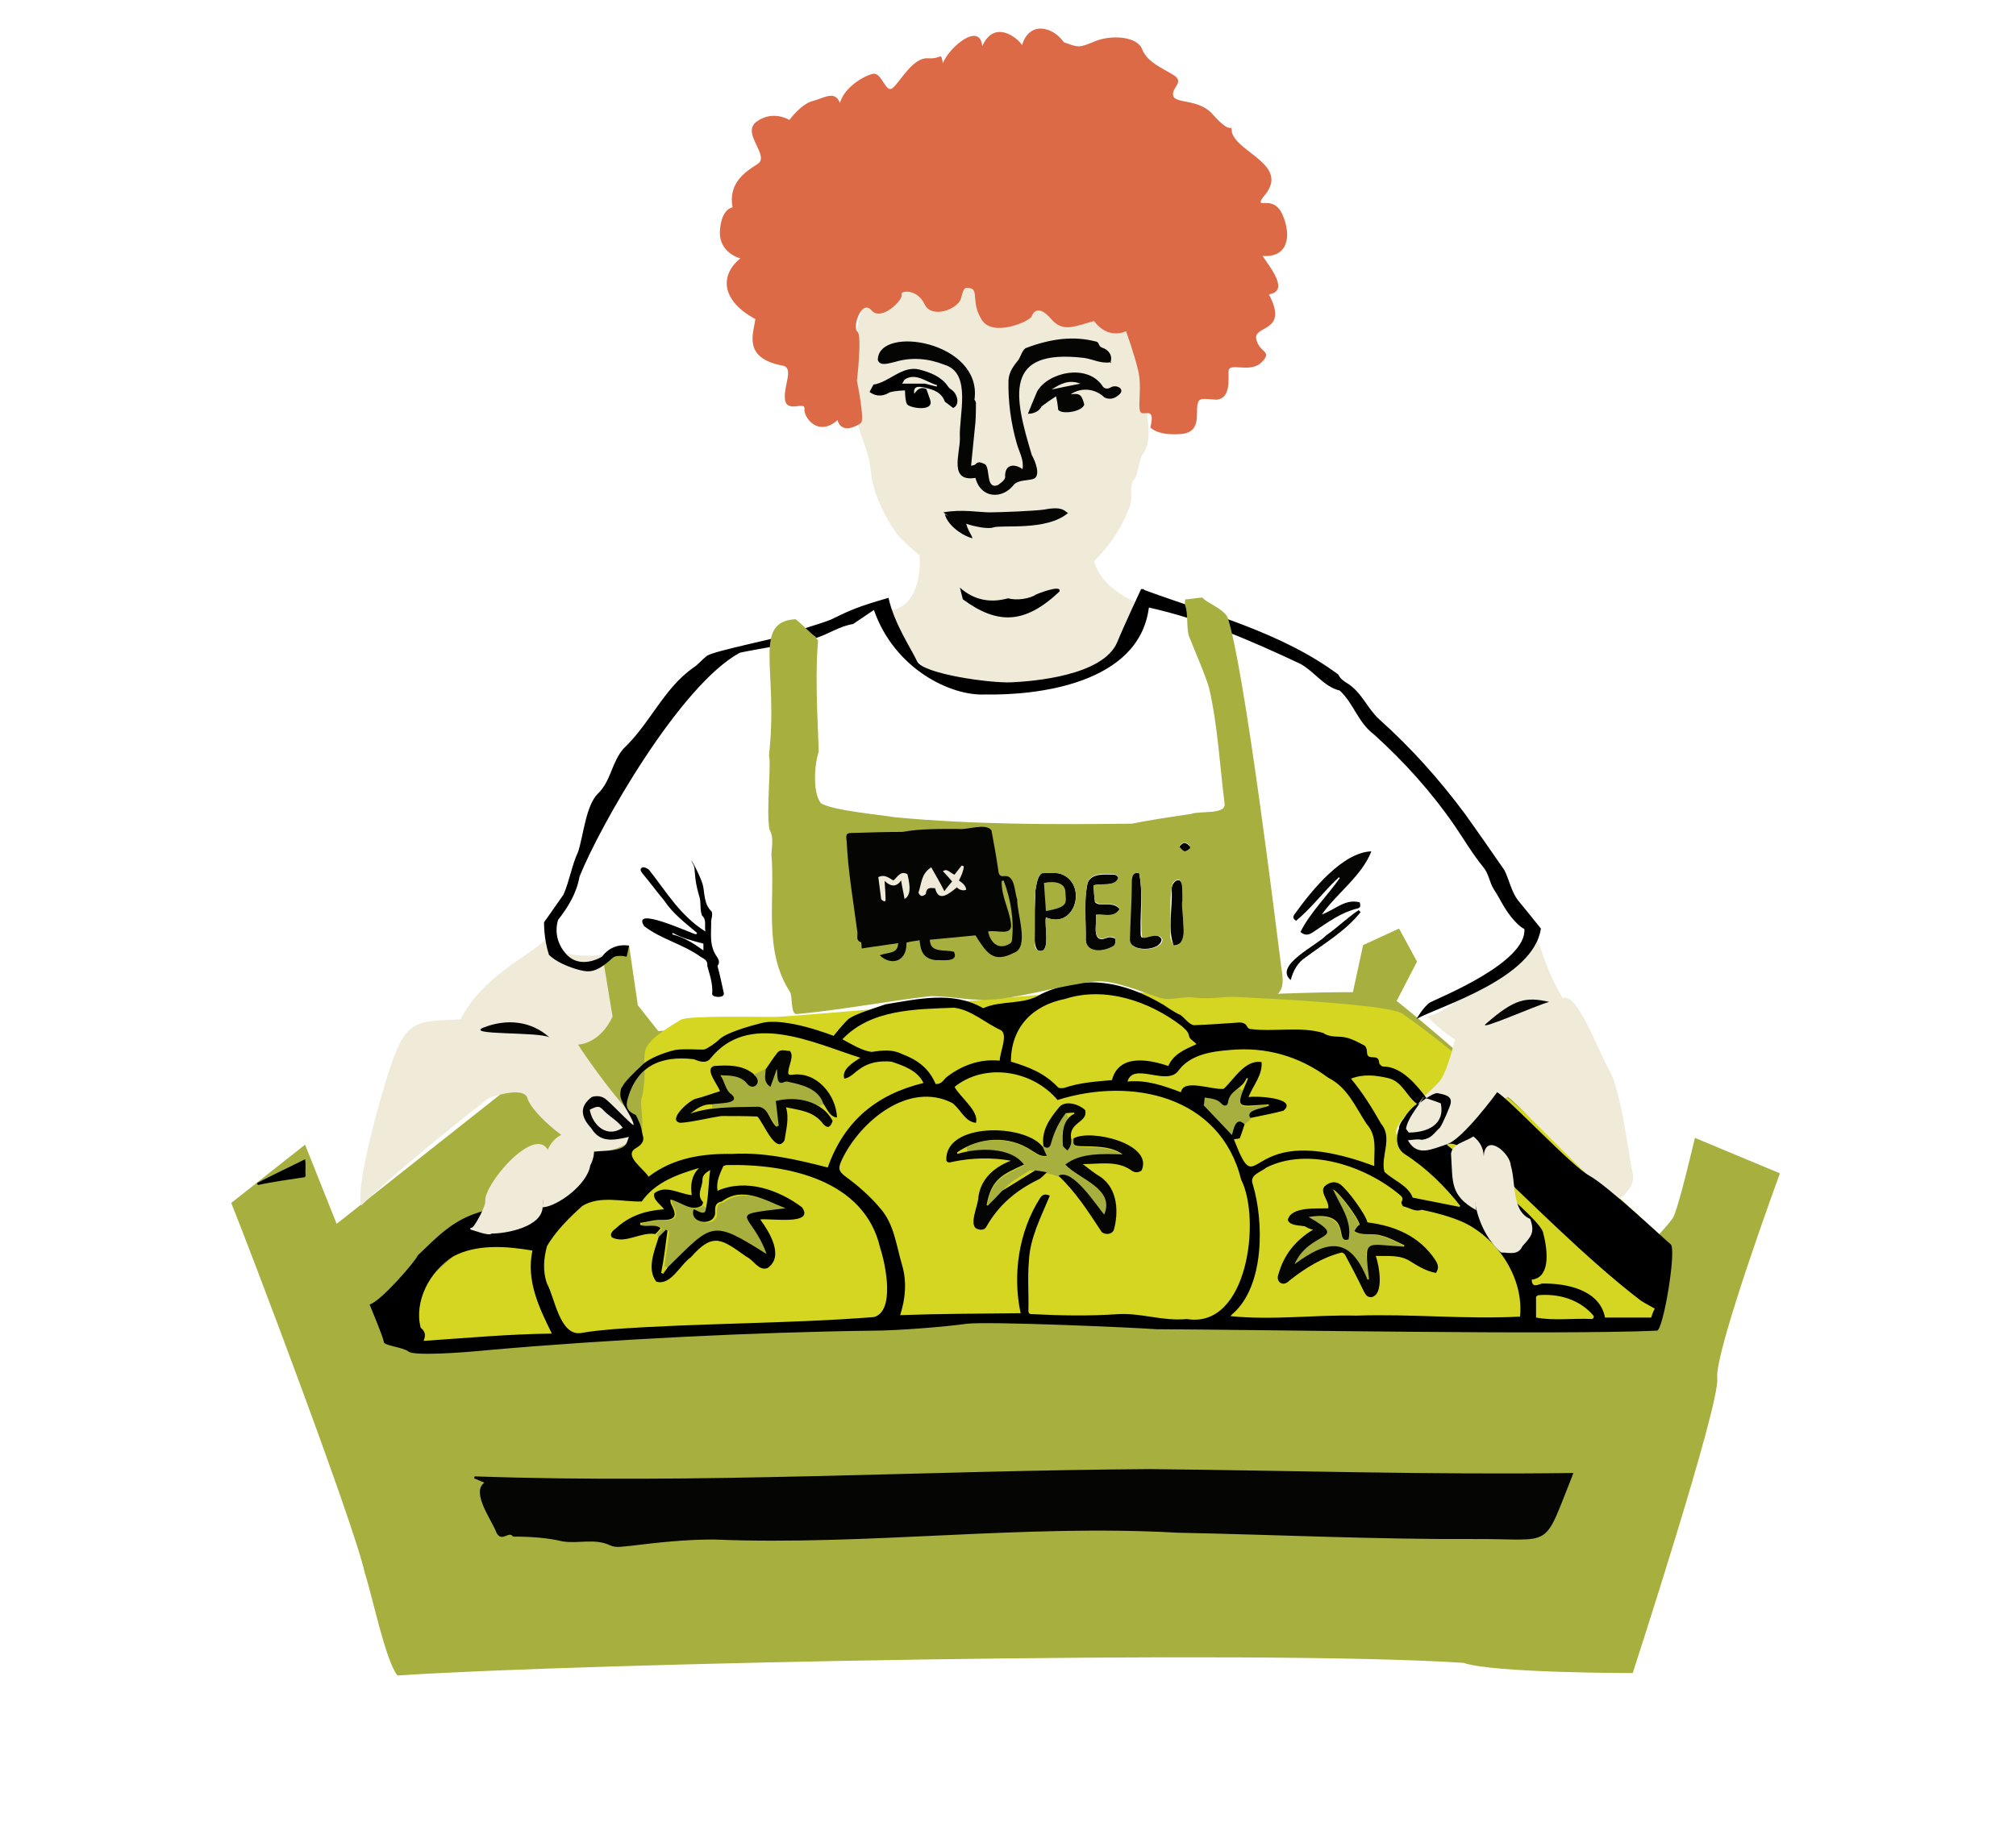 <?xml version="1.0" encoding="UTF-8"?>
<svg xmlns="http://www.w3.org/2000/svg" version="1.1" id="Calque_1" x="0" y="0" viewBox="0 0 415 376" style="enable-background:new 0 0 415 376" xml:space="preserve">
    <style>
        .st0{fill:#a7af3e}.st2{fill:#f0ead9}.st3{fill:#050504}.st4{fill:#dd6a47}
    </style>
    <g id="Calque_2_00000006696762513138999700000004407273389643912125_">
        <path class="st0" d="m129.5 194.7-8.7 5.2 3.5 8.6-55 43.5-6.5-16.3-15.2 12c3 7.3 25.3 66 27.5 76.2 1.7 5.3 4.2 17.8 6.7 21.1 37.3-2.5 177.3-5.4 219.5-2.6 5.9 2.1 34.8 2.1 34.8 2.1s18-55.3 17.4-60.7 12.9-42.2 12.9-42.2l-17.5-7.3s-3.5 15.1-4.6 16.6-2.9 3.4-2.9 3.4c-12.8-12.2-40.3-37.4-53.9-48.2l4.2-8.1-3.7-6.8-7.4 3.4-2.1 9.7c-30.5-.1-112.4 6.7-143 8l-4.2-5.3-1.8-12.3z"></path>
        <path d="M93.3 258.7c-4.3 3.8-5.1 4.8-8.1 6.6s-3.8 5.4-3.8 5.4l5.8 5.4c29.4-.3 117.3-6.6 147.8-3.7 24.3 1.3 82.8 0 105.9 1.7l2.8-17.8c-12.4-11.9-41-37.9-54.9-47.5-3.4-2.9-55.6-4.3-63.1-4.9-2.3 0-62.4 5.5-66.4 5.5s-18.1-.3-19.2.6c-11 6.6-6 6.1-7.9 15.8-1.1 1.4 2.4 10.5-3.7 11.9s-13.7 8.6-13.7 8.6c-8.4-1.3-7.4-2.8-12.8 1.8-2.8 2.5-8.7 10.6-8.7 10.6z" style="fill:#d4d621"></path>
    </g>
    <g id="Calque_1_00000064334924918327470320000012156887620778648762_">
        <g id="Calque_2_00000068674477059130738840000000491297623214474405_">
            <path class="st0" d="M135.8 255c-.2-.3-.4-.5-.6-.8.4-.4.7-.8 1.1-1.2-1.2-1-2.8-.2-4.2-.7v-.4c1.5-.2 3.1-.7 4.6-.6 2.5 0 3-.8 1.9-3-.2-.3-.3-.6-.3-1.2 2.2.5 4.3 2.6 6.5 1.2.3.3.6.6.9.8.1 1.6-1.8.5-2.5.1-1.1 3.1 4.9 3.6 4.4.3 0-1.1.2-1.8 1.4-1.9 4.2-3.2 8.8-.3 13.1 1.4-12.8 1.4-6.9.8-3.9 9.4-11.2-7.2-11.3-6.3-20.3 2.7-.4-.1-.7-.2-1.1-.3.3-2.4.7-4.8 1-7.2-.1-.1-.2-.2-.3-.2-.8.6-1.3 1.1-1.7 1.6zM257.5 230.4c-.4.4-.9.8-1.3 1.1-1.7-1.9-2.4 1.1-2.6 2.2-1.8-1.9-3.8-4-5.8-6.1 0-.4.1-.9.2-1.6 1.2.2 2.5.2 3.5 1.3.5.6 1.3.4 1.3-.4.1-1.6 1.3-2 2.2-2.8.3.2.7.4 1 .5-2.6 5.1 2.2 2.7 5.2 3v.3c-1.1.5-4.9.7-3.7 2.5zM220.5 234.5c.2 0 .4 0 .6.1-.1 1.4 0 1.5 1.3 1.6 2.9.1 6.4-.1 8.8 1.7-3.9-.1-8.7-.4-11.8 2.1 2.7 2.9 10.3 4.8 8 10.3-1.6-1.9-6.5-9.6-9.4-8-1.8-.6-4.2-1.3-6-1.3-2 1.3-4.2 2.3-5.6 4.3-1 1-2 2-3 3.1-.1-.1-.2-.1-.2-.2 1-5.5 3.2-6 7.7-8.3-2.1-3.3-7.9-3.2-11.7-2.8l-.3-.8c4.2-2.3 9.4-2 13.5.7.8.6 1.6 1.3 3.1 1.1-.3-.7-.5-1.3-.8-1.8 0-.1 0-.2.1-.4.9.7 1.4.2 1.6-.7.6-2.2 1.6-4.3 3-6.1.2.3.4.7.5 1-1.2 1.6-2 5.5-.2 6.7.6-.7.9-1.3.8-2.3zM168.8 227.7c-2.9-1-5.9-2-9-1l.6 5.1c-.2.1-.3.1-.5.2-1.4-1.5-1.7-4.3-4.3-4.1-3.1.3-6-.3-9 .3v-.8c1-.3 6.2-.1 4.2-2-1.6-.9-1.4-2.5-2.4-4 2 .1 3.8.1 5.3 1.5.6.6 1.2 1.4 2.1.5.7-.8.1-1.5-.5-2.1v-.1c.8-.4 1.5-.7 2.3-1.1 0 1.2-.6 2.5 1 3.6.4-1.2.8-2.3 1.3-3.7.3.9 0 1.6.3 2.4.4.9 1.2.1 1.8.2 2.9.6 6.5 1.4 7.5 4.6-.2.3-.5.4-.7.5zM266.5 260.3c2.8-6.9 11.6-4.6 2.8-9.6 9.2-1.3 5.1 5.5 8.2 4.6.8-4-1.6-6.9-3.2-10.3 1.3.6 5.3 6 5.5 7.3-.6.2-.7.9-1.1 1.3 1.6 1.1 3.8.2 5.5.9 1.7.4 3.2 1.3 4.8 2 0 .1-.1.2-.1.3-2.3.1-8.5-2-7.6 2.2.3 1.5.3 3 .4 4.5-.1 0-.2.1-.3.1-3.2-8.6-8.1-8.5-14.9-3.3z"></path>
        </g>
        <path class="st2" d="M189.2 113.8c.7 5.4-1.2 12.4-7.3 11.9 7.6 15.7 17.4 18 28.7 16.9s24.3-5.9 25.9-17.4c-7.4-2.9-13.1-7-11.6-16.1-24.8 4.5-35.7 4.7-35.7 4.7z"></path>
        <path class="st2" d="M179.4 98c.4 3.8 3.3 9.7 5.8 12.6 2 2.3 13.4 11.7 16.4 12.9 4.7 2.4 12.2.7 16.5-1.7 6.6-5.5 11.5-9.5 14.5-17.6.7-1.8-.3-4 .9-5.5.8-1 1-4.1 1.7-5.1 1.6-2.2 1.3-5.1 1-7.8l-2.7-22.5c-.1-13.5-13.8-16.3-24.7-13.2-7.7 1.7-27.2 5.4-31.1 13.3-2.3 4.5-2.1 15.9-1.6 20.7.9 7.5 2.5 6.5 3.3 13.9z"></path>
        <g id="Calque_1_00000118391402006089616210000015605641850457758385_">
            <path class="st3" d="M146.9 317c-5.9 0-11.3.6-17.1 1.3-1.4.1-3 .5-4.2-.1-3.2-1.5-6.5-.3-9.7-.8-3.4-.8-6.8-1-10.3-1-.8-1.3-2.3 1.3-3.4-.8-.9-2.5-5.3-8.3-2.5-10.3l-2.1-.9c0-.1.1-.3.1-.4 46.3 1.6 92.6-1.2 139-1.5 29 .3 58.1 1.2 87.2.8-6.5 16.2-3.7 13.5-20.5 13.6-20.2.1-40.7-.9-61-1.3-31.9-1.8-63.7 2.7-95.5 1.4zM274.8 181.4c-2.7 2.7-5.1 5.8-8 8.2-.8-.5-.6-1-.2-1.5 3.3-4.6 9.7-12.6 15.7-12.8-2 5.1-7 8.5-10.2 13 2.8-1 4.8-3.3 7.8-2.5.1.5.4 1.1-.6 1.3-3.2.8-5.8 2.7-8.5 4.5-.9.6-1.8 1.4-3.1.3 2-4 5.5-7.4 8.1-11.1-.1-.1-.2-.1-.2-.2-.3.4-.6.6-.8.8zM265.7 201.8c-3.6-3 5.5-7.2 7.3-9.2 2.3-1.6 4.3-3.6 6.7-5.2.1.1.2.3.4.4-3.1 3.9-7.4 6.4-11.3 9.3-1.7 1.1-2.6 2.8-3.1 4.7zM214.7 236.2c.2.6.5 1.1.8 1.8-1.5.2-2.2-.6-3.1-1.1-4.8-3.2-10.8-2.8-15.4.4 0 .1.1.2.1.3 4.2-1.3 11-1.5 13.7 2.2-4.6 2.1-6.7 3-7.7 8.3.1.1.2.1.2.2 1-1 2-2 3-3.1 2.3-1.4 4.5-2.8 6.8-4.2.8.1 1.6.2 2.4.4-.6.5-1.1 1.2-1.8 1.5-4.5 2.2-8.1 5.2-10.6 9.6-.4.8-1.1.8-1.8.6-2.1-.6.1-4.9.1-6.6.5-3.8 3.3-6.2 6.7-7.5-3.9-.7-8-.6-11.9.2-.7.2-1.2.3-1.4-.3-.3-7.8 16.2-7.6 19.9-2.7zM217.9 242.1c2.8-1.7 7.8 6.1 9.4 8 2.3-5.4-5.3-7.3-8-10.3 3.1-2.5 7.9-2.2 11.8-2.1-2.4-1.8-5.9-1.6-8.8-1.7-1.3-.1-1.4-.2-1.3-1.6 3.5-2 16.5 1.1 14 6.6-.5.4-1.3.6-2.1 0-2.9-2.1-6.6-1.3-10-1.3 1.3 1 2.4 1.9 3.6 2.6 3.8 2.6 3.7 7.7 2.8 10.9-.3.9-1.6 1.2-2.5.5-2.7-4.1-5.3-8.2-8.9-11.6z"></path>
            <path class="st3" d="M220.5 234.5c.1.9-.1 1.7-.8 2.4-.3-.4-.9-.7-.9-1.1-.2-2.4-.1-5.3 2.4-6.5l-.1-.2c-.6 0-1.1.1-1.7.1-1.4 1.8-2.4 3.9-3 6.1-.2.9-.7 1.4-1.6.7-.5-3.3 1.4-5.8 3.3-8.1 1.3-1.4 4.1-.5 5.3.7.6 2.6-3.5 2.4-2.9 5.9zM200.8 86.9c-.3 2.9-.6 5.9-.9 9 .4-.1.7-.1.9-.3.7-.8 1.4-.2 2 0 1.1 1 .1 5.2 2.6 4.3.5-.4 1.7-1.1 1.5-1.9 0-2.4 1.9-2.6 3.6-1.4.3-2-.7-3.5-1.2-5.3-1.2-4.2-1.8-8.6-1.7-13 .1-1.6.9-2.8 1.9-4 .6-.7.8-2 1.6-2.6 5.5-2.1 10.1-2.5 14.4-1.4.9.1.5 1 1.4 1.3 1.3.4 2.2 1.6 1.7 3-.1.3.4 0 0 0-2 .3-3.5-.6-5.4-.9-16.8-2-14.4 8-10.8 20 .7 1.2 1.9 4.2.4 4.9-1.3.4-3 .2-4 1.1-2.4 3.2-6.9 3-8-1.3-5.5.9-3.2-4.9-3.2-8.1-.3-4.6 2.6-13.5-3.2-15.2-3.3-1.3-6.7-1.6-10.1-.6-1.3.3-3.2 1-3.6-.4.1-7.3 21.6-3.8 19.9 8.2.1.1.1.2.2.3 0 .1 0 .2.1.2 0 1.4 0 2.6-.1 4.1z"></path>
            <path class="st3" d="M217.8 84c-.1-.8-.2-1.5-.4-2.4-1.1.7-2.1 1.4-3 2.1-.8 1.6-2.8 1.5-2.8 1.5.7-1.7 1.2-3 1.9-4.6 2.2-3.9 10.2-5.8 13.4-1.2.3.6 1 .8 1.7.4 1.2-.8 3.3.4 1.6 1.6-1.5 1.3-2.9.4-2.9.4-1.8-1.8-4.8-2.1-6.9-.6 2-.3 2.3.2 2.8 2.1-.5 1.7-5.7 2.2-5.4.7zm4.6-5c-2.3-.9-4.1 0-5.9 1.2 1.9-.4 3.8-.8 5.9-1.2zM268.6 252.5c-1.1-.2-3.1-.1-3.5-1.3.6-2.8 6-2.3 8.3-2.4.4-1.5-2.2-3.6-.4-4.8.9-.6 1.8-.8 2.8-.2 1.5 1 5.3 6.2 5.7 7.9 5.7.7 10.8 2.9 14 7.8.5.8.8 1.6.1 2.6-1.9-.3-3.7-1.4-5.3-2.4-2.2-1.4-4.6-1-7.1-1.1.7 1.9 1.8 8-.9 8.5-1 0-1.2-.6-1.6-1.3-1.2-2.5-2.5-5-3.8-7.4-.1-.2-.5-.5-.7-.5-4 1-7.5 3.2-10.8 5.8-1.3 1.4-2.9.2-2.2-1.4 1.1-4 3.6-7 7.1-9.1-.6-.1-1.2-.4-1.7-.7zm-2.1 7.8c7-5.2 11.5-5.6 15 3.2.1 0 .2-.1.3-.1-.9-8.5-1.1-7.2 7.2-6.7 0-.1.1-.2.1-.3-1.6-.7-3.1-1.6-4.8-2-1.8-.6-3.9.2-5.5-.9.3-.5.6-1.1 1.1-1.3-.2-1.3-4.2-6.7-5.5-7.3 1.5 3.4 4 6.4 3.2 10.3-3.1 1.1 1.1-6.1-8.2-4.6 8.7 5 .2 2.6-2.9 9.7zM148.5 229.8c-2.8.4-5.6 1.2-8.4 1.4-3-.4 2-4.9 3.3-5 1.6-.4 3.1-1 4.8-1.5-.3-1.2-3.3-4.6-1.2-5.2 2.8-.2 5.8-.3 8.2 1.7v.1c2 1.5-.2 3.7-1.6 1.6-1.5-1.5-3.3-1.4-5.3-1.5 1 1.4 1 3.2 2.4 4 1.9 2-3.1 1.7-4.2 2-1.8-.1-3.1.9-4.4 1.9 4.4-1.5 8.9-1.3 13.4-1.4 2.7-.3 2.7 2.6 4.3 4.1.2-.1.3-.1.5-.2l-.6-5.1c4.2-1.1 9.6 0 11.7 4.1-.4 1.2-.9 1.7-1.9.7-1.9-2.7-4.9-2.9-7.7-3.5.7 2.4 0 4.6-.3 6.8-1.8 3.1-4.4-3.8-5.6-4.9-2.3-.1-4.8-.1-7.4-.1z"></path>
            <path class="st3" d="M169.5 227.3c-1-3.2-4.6-4-7.5-4.6-.6-.1-1.3.8-1.8-.2-.3-.8-.1-1.5-.3-2.4-.5 1.4-.8 2.4-1.3 3.7-1.6-1.1-1-2.4-1-3.6.8-1.1 1.5-2.3 2.4-3.4.7-.9 1.7-.4 2.6-.4.9 1-.2 2.9-.3 4.1-.1.6-.1.9.8.8 5-.7 9 4.1 9.2 8.8-1.5-.1-2.1-1.9-2.8-2.8z"></path>
        </g>
        <path class="st3" d="M194.2 105.5c3.7-.7 7.5 0 9.5 0s9.8-.3 11.4-.6c4.1-.8 4.2.7 4.8.7-4.4 3.8-13.7 2.4-15.4 3s-8-1-10.3-3.1z"></path>
        <path class="st3" d="M198.9 107.6c0 1.3 1.8 3.5 1.1 3.2-2.5-.8-5-2.9-5.5-4.9 2.2 1 4.4 1.7 4.4 1.7z"></path>
        <path class="st4" d="M172.4 86.5c-4 3.6-7-.6-6.8-2.3.2-1.7-3.6.9-4-1.9s1.9-6.4-.4-7c-8.4-1.5-6.1-6.7-5.7-9.6-6.9-3.7-7.5-8.9-3.1-12.5 0 0-4.5-1.1-4.2-5.7s2.6-4.8 2.6-4.8c-.9-4.9 2.4-7.2 5.1-8.9 2.8-1.7-3.5-6.4-.1-8.8s6.7-.3 6.7-.3 2.4-3.3 4.8-3.9c2.3-.6 4.6-2.3 5.6.4.9-3.2 4.9-5.6 6.8-6 1.9-.4 2.6 4.4 4.2 2.8 1.6-1.5 4.1-6.2 7.1-6s2.6-1.5 3.1 1c1.3-3.3 7.6-8.6 8.1-3.5 2.5-5.6 7.3-1.7 8.2-.2 1.4-4.9 6.2-4 8.6-.6 3.1 1.1 3 1.2 6.4-.2s8.7-1 9.7 1.6 3.9 3.8 6.4 5.3-.4 2.6 0 4.3 5.3.6 8.1 3.8c4.4 5 3.7 1.3 4 3.8 1.3 4.3 12.3 6.8 6.4 13.3-1.9 2.8 2.1-.8 4 3.6 1.9 4.3 1.2 8.9-4.1 8.5 1.6 2.4 5.6 7.3 1.3 7.9 4.2 7.9-3.2 6.3-2.6 9.2s3.5 2.4 1.1 4.8-6.8-.2-6.8 1.9.3 5.6-2.5 5.8c-3.6-.2-4-.8-4 3.1s-2.3 4.1-5.4 4c-3.1-.1-4.2-1.4-4.2-1.4 1.2-4.7-1.6-2-2.1-3.3s.4-5-.4-8.4-2.5-8.1-2.5-8.1-3.6 1.9-6.6-2.1c-4 1.1-6.4 2.4-8.8-.4-2.4-2.8-3.6-1.7-4-.6-.4 1.1-7.9 4.3-10.2.9s-.8-6.2-2.3-6.6c-1.5-.4-1.5 0-2.1 2.1s-6 4.3-7.5 1.1c-1.5-3.2-5.1-2.8-4.7-1.9.4.9-4.1 5.6-6.2 3.2-2.1-2.4-4 3.6-2.9 4.4 1 .7-.1 10.1-.1 10.1s1.7 8.3.8 8.7c-.3.3-3.9 2.6-4.8-.6z"></path>
        <path class="st2" d="M112.6 193.2c-4.3 4.2-13 7.5-17.8 16.7-9.5.5-11.3-.3-15 11.5-3.7 11.9-6.5 24.6-5.4 26.8 7.6-7.6 26.2-22.1 26.2-22.1s7.3-2.7 8 .1 9.9 11.4 15.4 10.9 9.7-4.5 6.2-7.6c-2.9-2.5-9.1-11.1-11.2-14.4 5-.5 7.1-5.8 7.1-5.8l-2.1-12.7s-9.6 1.4-11.4-3.4zM293.8 209.3c3 3.2 5.7 4.7 5.7 4.7s-1.5 6.7-3.2 8.7-10.8 9.5-8.6 11 2.9 5.4 10.1 2 9.9-9.1 12.9-9.9c3.1 3.4 21.7 21.7 21.7 21.7s4.5-2.5 3.7-5.9-2.3-16.8-4.8-21.2-6.6-16.1-9.6-14.9c-3.4-5.4-5.7-13.8-5.7-13.8s-15.8 16.5-22.2 17.6z"></path>
        <path d="M136.7 185.4c1.8 2.7 4.3 4.6 6.8 6.7-.1.1-.1.2-.2.3-1.3-.3-13.4-6-10.7-1.7 3.5 2.7 8 3.7 11.6 6.3.8.5 1.5.7 1.4 1.9.5 1.8 1.2 3.8 1 5.8 0 .7 2.6.9 2.4-.2-.4-1.8-.8-3.8-1.3-5.6.8-1.1-.2-1.8-.6-2.7-1-1.9-.7-4-.7-6.1-.1-.8.4-1.6.1-2.4-1.6-1.5-1.4-3.6-1.8-5.4-.7-2.6-3.5-7.2-1.9-4.1.4 1 0 2.5 1.1 6.2.5 1.3.1 2.8.6 4.1 1 .9.5 2 .7 3.3-5.2-3.3-7.9-8-11.6-12.7-.3-.3-1-.6-1.3-.5-.8.3-.3.9 0 1.3 1.5 1.8 2.9 3.7 4.4 5.5zm8.1 10.3c-2.1-1.5-4-2.7-6.4-3.3 0-.1 0-.2.1-.3 2 1.1 4 1.6 6.3 2.2v1.4z"></path>
        <path d="M179 80.7c2.1 1.6 4.1.1 4.1.1 1.3-.4 3.2-.4 3.2-.4s0 2.1.4 2.8c.4.8 5.6 1.7 4.8-.8-.3-.8-.5-1.5-.8-2.3-1.1-.5-1.8 0-2.5 1-.3-1.9 1.3-1.5 2.5-1.2 1.6.4 3.1.9 3.8 2.8l1.7 1.3c1.5-.6.9-3-.4-3.8-.3-.2-.5-.4-.7-.7-1.4-2-3.6-2.8-5.8-3.4-3.6-.9-6.2 2.6-9.5 3.1m114 147.1c-2.1-2.8-5.2-6.7-9.1-6.7-.3 0-.8-.5-.8-.8-.1-2.1-2.5-.1-2.5-2.2 0-.5-.2-1.1-.5-1.3-1.3-.7-2.6-1.4-4-1.7-1.5-.3-3.1.1-4.5-.9-4.7-1.4-10-.2-14.9-.8-.3 0-.6-.2-.7-.4-.5-1.1-1.5-1-2.5-.9-2.9.2-5.7.4-8.6.5-1.1-.3-1.7-1.4-2.7-2.1-1.2-.5-3.5-2.1-3.5-2.1-8.1-4.8-16.3-6.4-25.2-2.2-3.5 2.3-8.2 1.2-11.9 2.9-6.2-3.6-13.4-1.9-20.1-.8-2.3.8-6.6 2.1-7.7 3.1-1.1 1-3 3.4-3 3.4s-10-4-15-2.6c-5.1 1.3-7.7 2.5-8.5 3.3s-2.6 2-3.1 2.1c-.5.1-4.2-.2-6 .1-1.8.4-5.3 1.6-6.8 3.1-1.6 1.5-3.7 3.5-4.1 4.5 0 0-.4.2-.4 1.7s3 5.3 2.7 6.2c-1-.7-4.1-4-5.5-5.2-1.4-1.3-3.1-.6-3.1-.6-2.6 2-2.2 4.1-.1 6.4 1.9 3.1 4.6 2.5 7.8 1.8-.7 1.2.1 2.7-5.4 2.9-6.3.2-9.7 4.9-13 8.2-2.9-1.4-7.3 2.9-12.7 4.5-5.4 1.7-8.5 5.1-12.4 8.8-.3 1-7.6 9.5-9.9 10.1-.1-.1 2.9 6.9 2.9 7.7s4 1.1 5.1 2 10.4.3 16.4-.3c24.8-2.2 55.2-3.7 79.1-4 5.1 0 15-.8 19.2-1.4s35.6.8 39.2 1.1c22.6.1 82 1.2 103.1.3 1.3-.1 4.1-16.9 2.8-17.8-.8-.6-13-12.1-16.7-14.1s-16.2-15.5-19-17.2c0 0-7 9.6-10.3 10.7s-6 2.5-7.9-.5 1-5.9 3.1-9.2m-163.6-31.2c-2.4-.3-4.2.5-5.6 2.3 0 0-4.4 2.8-7.4-.6s-1.6-7-1.6-7c2.1-2.7 3.8-5.5 4.4-8.9 4.3-10.7 20.7-39.4 33-46.1 3.2-.7 14.4-2.5 15.6-3 2.6-.8 5-2.5 7.7-2.9l4.3-2.9c4.2 12.1 15.8 17.8 23 17.4 10.4.2 31.6-2.1 33.6-17.9 10.9 2.4 21.2 6.9 31.2 11.6 2.9 1.6 4.8 4.7 8.1 5.5 2.9 2.7 3.7 6.5 7 9 6.2 5.6 11.9 11.9 16.7 18.9 1.9 2.8 3.6 5.7 5.8 8.4 1.2 1.4 1.3 3.2 2.2 4.6.6.9 1.2 2 1.7 2.9 2.6 4.5 4.6 5.3 4.6 5.3.5 6.8-17 13.9-19.4 15.1-1.3.8-2.8 3.4-2.8 3.4 5-2.7 24.1-8.3 25.6-18.6 0 0-2.4-3-4.7-5.8-1.4-1.8-1.8-4.2-2.8-6.2-2.7-3.9-5.4-7.8-8.2-11.7-5.2-7-11.1-13.6-17.6-19.4-2.4-2.2-3.6-5.5-6.4-7.3-.8-.5-1.6-1-2-1.9-11.7-8.7-26.3-12.4-39.9-17.4l-.2-.2h-.5s-3.6 7.7-4.9 10.9c-2.9 7-17.5 8.1-21.8 8.3s-18.1-1.7-19.4-4.3c-1.2-2.6-4.7-7.7-5.9-13.1-6.2 1.8-7.6 2.4-11.9 4.5-2.8 1.1-5.9 1.8-8.7 3-1.6.7-15.2 3.4-16.7 4.4-1 .7-1.8 1.8-2.9 2.5-6.1 4.3-8.9 11.5-14.3 16.6-2.5 2.8-2.6 6.7-5.3 9.3-2.5 2.4-3 8.7-4.1 12-1.3 2.8-1.8 6.1-3 8.8-2.5 3.6-4 5.7-4 5.7s-.1 3.3 1 6.7c2 2 6.2 3.3 7.8 3.4 2.5.2 4.9-2.5 5.5-2.9.6-.4 2-.3 2.7-.1m89.1-75.2c-7.1 6.7-12.7 6.9-19.9 1.6l-.6-2.4c2.9 2.6 6.3 3.2 9.9 2.2 1.8.5 4.5.1 5.8-.8 0 0 5.3-2.2 4.8-.6zm-31.8-43.7c2.3-1.4 4.4.6 6.6 1.2 0 .1-.1.2-.1.3l-2.4-.6h-4.7c.3-.4.4-.8.6-.9zm151.2 189.5c.7.6 3.2 1.8 4.2 2.5.6-1.2-.5-3-1.8 1.2h-9.5c-1.1-5.8-8.1-7.1-13-7-1 .3-2 .9-2.1-.8 3.6-.4 3.5-5.2 2.4-9.5-.2-3-19-17.5-19.9-18.3 2.6-1.3 6 4.2 7.5 2.6 9.9 9.3 21.4 21 32.2 29.3zm-9.4 3.4c-.1.5-.1.5-.4.6-3.8-.2-7.8.4-11.5-.3V267c.1-.1.3-.2.4-.3 4.3-.4 8.7.9 11.5 4.3zm-116.3-11.3c.2-4.8 2.5-9.1 4.3-13.5-.9-.4-1.5-.3-2 .5-4.4 6.9-5.7 15.8-4 23.7-8.4.1-16.3.1-24.8.4 1.1-3.4 1.4-6.9.4-10.3-1.2-4-1.6-8.4-4.5-11.7-2.1-2.5-4.5-4.6-7.1-6.5-1.6-1.2-1.6-1.8-.7-3.7 3.8-7.8 13.7-16 22.6-11.5 1.7 1.2 2.6 3.9 4.9 4.1.7-2.4-3.3-5.3-4.4-7.4 6.2-5 16-3.5 21.2 2.7 15.2-4.8 33.5-.9 37.8 16.4 4.1 8.1 1.4 30.8-11.2 28.7-4.9.5-9.4-1.3-14.2-1-5.8.4-11.7.3-17.5 0-.5 0-.9 0-.9-.7.1-3.4-.2-6.8.1-10.2zM86.6 273.4c-1.4-5.4 1.8-11.6 6.7-14.7 4.9-2.6 11-2.1 16.3-1.2-1.3 6.2 1.3 11.6 4 17.1-8.9.1-17.4.9-26.4 1.5.5-1.2.3-2-.6-2.7zm26-9.1c-.9-2.5-.7-5.2 0-7.7 1.7-3 4.7-6 7.3-8.3 3.6-2.2 8.3-.8 12.2-.9 2.8-4 7.4-5.6 11.8-6.9-1.6 1.6-1.8 3.6-1.5 5.6-2.7-.3-5.4-2.2-7.7-.4-.4 1.3 1.3 2.3 2 3.3-4 .3-7.2 1.4-10 4-.6.4-1.3 1.2-.7 1.8 2.7 1.4 5.9-1.2 8.9-.7.4-.4.8-.8 1.1-1.2-1.2-1-2.9-.1-4.2-.7v-.4c1.6-.2 3-.7 4.6-.6 2.6 0 3-.8 1.9-3-.2-.3-.3-.6-.3-1.2 2.1.4 4.4 2.7 6.5 1.2.1-.2.3-.6.2-.7-1.4-1.5-.1-3-.1-4.5 0-1.1.7-1.5 1.6-2.1-.4 2.8-.3 5.3-.9 8-.1 1.6-1.6.4-2.5.1-1.1 3.1 4.8 3.7 4.4.3 0-1 .2-1.7 1.4-1.9 4.2-3.2 8.8-.3 13.1 1.4-12.8 1.5-7 .7-3.9 9.4-11.4-7.2-11.1-6.3-20.3 2.7-.3.5-.7.9-1 1.4-.2-.1-.3-.2-.4-.2.6-2.9.9-5.8 1.3-8.7-.1 0-.2-.1-.3-.2l-1.5 1.5c-.9 2.9-2.5 6.6-.5 9.2 3 .9 4.9-3.5 7.1-5 4.7-5.4 6.5-3.6 11.5-.1 1.4.6 2.5 3 4.3 2.3 3.5-2.4.4-7.4-1.5-10 1.9-.3 11.3 1.3 8.6-2.5-4.8-3.6-11.5-6-17.4-3.4-.3-2 .5-3.5 1.2-5.1.2-.1.4-.1.6-.2 12.5-.3 28.5 3 31.7 17.1 1.1 3.3 3.1 13-1.3 14.2-17.9 1.4-35.8 1.2-53.8 2.5-2.2.2-4.4.4-6.6.8-4.3.5-5.3-7.3-6.9-10.2zm19.8-30.2c-.4-1.4-.1-1.7-1.5-4.5-1.6-.7-2.1-1.5-1.8-2.9 1.8-7.2 6.9-9.4 13.7-8.6 1 .4 2.5 1 3.4-.1 7.9-9.9 21.1-3.3 30.9-.2-1.5 1-3.9 2.4-3.3 4.3 1.3-.2 2.1-1.3 3.2-2 1.9-1.4 4.2-1.7 6.5-1.5 2.4.8 5.4 1.8 6.6 4.4-9.5 2.3-16.3 7.7-19.7 17.4-6.2-1.6-13-3.2-19.6-2.8-6.2-.1-12.2.8-17.3 4.7-.9-1.6-4.9-4.1-2.9-5.7 1-.6 2-1.2 1.8-2.5zm-4.2-1.9c-3.2 2.2-6.2-.4-6.8-3.7 1.8-.9 2-.8 3.1.4 1.3 1.2 2.6 1.9 3.7 3.3zm45.2-18.2c5.9-6.2 15-6.2 23-6.5 3.5.4 6.5 3.2 9.6 4.6 1.6.9-.2 4.6-.2 6.3-4-.4-7.6.9-10.7 3.2-.8.5-1.1 1.7-2.5 1.6-1.4-3.3-3.8-5-7-6.2-2-1-4.1-.7-6.2-.4-2.1-.3-4.1-1.6-6-2.6zm110.9 17.4c-1.8-3.2-3.8-6.4-6.2-9.3 2.6-1 5.1-.7 7.7-.1 2.9.7 3.7 3.7 5.9 5.3-2.8 1.9-6.1 7.8-2.6 10.3 4.4 2.8 8.3 6.6 11.5 10.7l-.2.2c-3.2-.6-6.4-1.3-9.6-1.9-.9-2.5-3.9-3.5-5.8-5.3-.9-3.1 1.8-7-.7-9.9zm-1.4 8.7c-27.5-10.3-23.3 8.9-28.9-5.5.3-.1.8-.1 1.2-.2.4-1 .7-2 1-2.9-1.8-1.8-2.3 1.1-2.6 2.2-1.8-1.9-3.8-4-5.8-6.1.1-.4.1-.9.2-1.6 1.2.2 2.5.2 3.5 1.3.5.6 1.3.4 1.3-.4.4-2.5 2.9-2.6 3.8-4.9.1 0 .2 0 .3.1-2.9 6.7-2.1 5.6 4.3 5.3v.3c-1 .5-5 .8-3.8 2.5 2.3-.5 4.6-.9 6.8-1.5 3.1-2.6-5.6-3.1-7.2-2.8 1-2.5 2.9-4.5 2.7-7.2-3.4-.6-5.7 3.6-7.8 5.5-2.3.3-8.3-2.2-8.8.7-3.5-1.3-7-2.6-11-2.2 1.2-4.2 8.3 1.2 10.6-2.4 2.5-3.2 6.7-3.8 10.5-4.1 7.4-.7 14.3 1.3 20.2 5.7 4 2 5.6 6 7.9 9.5 2.3 2.6 1.5 5.5 1.6 8.7zm10.1-14.2c.7.3 3 1 3.6 1.3.9 4.4-2.8 6-6.6 6-.1-.1-1.1-1.5-1.2-1.6 1.7-2.2 2.6-3.6 4.2-5.7zm-49.7-14.6c.6.6 1.3 1 1.5 2.1.1.6 1 1 1.5 1.6-2.4 1.1-4.7 2-5.8 4.5-4.1-1.4-10.2-2.5-11.6 2.9-3.3.3-6.6.5-9.8 1.6-.4.1-1.1.1-1.3-.1-2.7-2.9-6-4.2-9.7-5.3 0-7.1 4.5-11.6 11.1-12.9 8.3-2.7 17.5.5 24.1 5.6zm10.6 59.1c6.4-5.8 6.3-18.8 4-26.5-.8-2 1.6-2.5 2.8-3.5 8.6-4.3 20.3-.3 27.3 5.5.5.4 1 .8.5 1.6-.1.1.2.9.4.9 1.3.3 2.4 1.2 3.8.7 2.8.6 6 1.4 8.8 2.7 6.9 3.4 12.2 11.4 11.4 19.3-11.2.6-22.4-.6-33.7-.2-8.7-.2-17.2 1-25.9.1.3-.3.4-.5.6-.6zm34.1-38.2c.3 4 2.5 2 4.7 2.5 2-.3 2.3-1.2 3.7-2.5.6-.8 2.1-4.4 2.2-4.9.4-1.7-1.3-1.9-2.6-2.2-1.2-.4-7.8 4.8-8 7.1zm-225.6 6.7c.1-.1.3-.1.4-.2.2 1.1 0 2.3.1 3.5l-.2.2c-3.2.5-6.4.9-9.6 1.6-.1-.1-.1-.3-.2-.4 3.1-1.6 6.3-3.1 9.5-4.7z"></path>
        <path class="st3" d="M215.3 188.9c-.3 1.5.9 7.1-1.1 6.9-2.3.6-.9-10.4-1.1-12.2.2-1 .4-3.3 1.4-3.8 1.3 0 2.8-.3 4 .2 5.4 2 2.9 11.5-3.2 8.9z"></path>
        <path class="st0" d="M215.3 187.6c-.1-2-.3-3.9-.4-5.8 2.4-.5 4.3.1 4.4 1.7.1 2.4.9 3.2-4 4.1z"></path>
        <path class="st3" d="M225.1 182.3c.1.9.1 2.2.3 3.4 0 .2.6.5.9.5 1.4.1 3.2-.3 4.2 1-1.1 1.9-3 1-4.9 1.2.3 1.3-.8 4.8 1.1 5 .6 0 1.2-.4 1.8-.4.4 0 1.1.2 1.1.4.1.4 0 1.2-.3 1.4-1.8 1.2-5.5 1.7-5.8-1.1.1-3.9-.5-8 .4-11.9.8-2.1 3.6-1.7 5.4-1.7.4 0 .9.4.9.7-.5 1.9-3.4 1-5.1 1.5zM234.5 179.8c.8 4 .2 7.9.3 11.8 0 1.7 0 1.6 1.6 1.2 1-.3 2.2-.4 2.7.6 0 2.5-6.7 2.8-6.7-.1.1-4.1.5-8.1.4-12.2.2-.7.4-1.6 1.7-1.3zM241.6 194.7c-1.3-3.6-.2-7.7-.4-11.4-.2-1.3 1.4-3.1 2.2-1.3l.3 10.5c-.1 1.2-.4 2-2.1 2.2zM245 174.7c-1.1.9-1.3.9-2.3-.3 1-1.1 1.2-1.1 2.3-.1v.4z"></path>
        <path class="st0" d="M184.4 168.3c16.2 1.5 32.3 1.5 48.6 1.3 4-.8 8.1-1.4 12.2-2 1.7-.7 7 .2 6.9-2-1-7.9-1.4-16.1-3.2-23.9-.7-2.6-3.1-8-4.1-10.6-.6-1.4-.2-4.9-.8-6.3-.1-.2-.1-1.1 0-1.4.4.1 3.4-.5 3.6-.3.5.9 4.1 2.1 5.1 4 3.5 10.5 9.9 63.1 11.1 72.4 1.1 5.7-1.5 6.6-6.8 5.8-4.3-.4-6.9.6-11.3.1-2.5-.3-4.8.8-7.1 0-3.7-1.2-9.5-3.7-13.2-3.3-6.4.7-13.5 2.9-19.9 3.6-5.4.6-8.3-.5-13.8-.6-9 1-18.6 2.9-27.7 3.7-1.3.1-.8-3.8-1.4-4.6-5.5-8.5-3-18.8-3.8-28.3.1-1.8.5-3.5-.4-5.1-.7-3.7.4-13.3-.1-15.3 2-17.5-3.5-27.4 5.4-28 .5.1 3.6 3.4 4.1 3.5.1.2.5.8.6.9-.8 8.9.3 22.5.1 23-.9 2.8-1.2 8.4.5 10.5 2.5 1.5 11.7 2.3 15.4 2.9zm30.9 20.6c6.2 2.5 8.6-6.8 3.2-8.9-1.2-.4-2.7-.2-4-.2-1 .5-1.2 2.8-1.4 3.8-.1 3.6 0 7.1-.1 10.7 0 .9.3 1.4 1.2 1.5 2.1 0 .7-5.2 1.1-6.9zm9.8-6.6c1.7-.5 4.5.3 5.1-1.6 0-.3-.6-.7-.9-.7-1.8-.1-4.6-.4-5.4 1.7-.8 3.9-.3 7.8-.4 11.9.3 2.8 4 2.3 5.8 1.1.6-.7.5-2-.8-1.8-.6 0-1.2.4-1.8.4-1.9-.4-.8-3.6-1.1-5 1.9-.1 3.8.7 4.9-1.2-1.3-1.8-3.8-.2-5.1-1.5-.2-1.1-.2-2.3-.3-3.3zm9.4-2.5c-1.2-.3-1.4.6-1.5 1.4 0 4.1-.3 8.1-.4 12.2-.1 2.9 6.6 2.5 6.7.1-.4-1.2-1.9-.8-2.7-.6-1.6.4-1.5.4-1.6-1.2-.2-4 .3-7.9-.5-11.9zm7.1 14.9c3.6-.1 1.3-6.9 1.8-9.4 0-1.4.3-5.9-2-3.5-.8 3.5-.3 7.4-.5 10.9 0 .7.4 1.4.7 2zm3.4-20v-.5c-1.1-1-1.3-1-2.3.1 1 1 1.1 1.4 2.3.4z"></path>
        <path class="st3" d="M185.8 171.3c-3.3 0-6.5.1-9.8.2-1.9 0-1.9.1-1.7 1.9.3 6.3 1.4 12.4 2.2 18.6.1.7-.4 1.6.7 2 .2.1.1.7.2 1.3 2.5-.4 5-.7 7.5-1.1-.1 2.3-2 1.8-3.8 2.5 2.1 2.1 5.6 1.6 5.5-2.6.9-.3 1.8-.3 2.7-.5.2 2.3.8 3.8 3.3 4.1 1.2-.1 4.8.6 3.8-1.7-1.9-.6-4.9.4-5-2.5 3.2-.3 6.5-.6 9.4-.9 2.3 3.6 3.6 5.8 7.9 3.6 3.3-1.1.6-8.2.7-11-.6-1.5-.4-5.1-2.7-4.8-.9.1-1.1-.3-1.2-1.2-.4-2.8-.9-5.5-1.4-8.2-1.1-1.6-4.9-.1-6.7-.3-3.5 0-8-.1-11.6.6z"></path>
        <path class="st0" d="M203.4 191.8c1.9-.4 5.1 1.1 4.7-1.7-.4-3-2-5.6-1.9-8.7.1 0 .3-.1.4-.1 1.5 3.9 2.2 8.3 1.7 12.4 0 .2-.2.5-.4.6-2.3 1.4-4-.1-4.5-2.5z"></path>
        <path class="st2" d="M196.5 180.1c.5-.7 1-1.3 1.5-1.9.1.1.3.1.4.2-.1 1.1-.5 1.9-1 2.9.7.5 1.4 1 1.5 1.9-.6.3-1.6 0-1.9-.5-1.6 1.3-3.8 3.2-4.5.2-1-.1-1.8-.2-1.9 1.1 0 .2-.6.5-.9.5-.3-.1-.7-.6-.6-.8.6-1.7.5-3.8 2.6-5.1.9 1.6 1.8 3.1 2.7 4.9.5-.7 1-1.3 1.6-2-.6-.7-1.2-1.4-1.9-2.1.9-.7 1.5.4 2.4.7zM186.2 185.1c-.2-1.3-.5-2.4-.7-3.8-1 1.4-2.1 1.3-3.4.1.1 1.6.2 2.8.2 4.1-.1 0-.2.1-.3.1-.2-.1-.5-.3-.6-.4-.2-1.5-.4-3.1-.6-4.6 1.3-.6 2.1.1 3.1.7.9-.7 1.4-2.1 2.9-1.3.7 2.9.6 4.4-.6 5.1z"></path>
        <path class="st3" d="M99.5 211.6c-3.8 1.6 11.3.8 13.6 2-3.8-3.4-8.8-3.9-13.6-2zM305.9 210.8c-2 1.7 10.1-3.7 13-4.5-4.8-1.1-7.2-.6-13 4.5z"></path>
    </g>
    <path class="st2" d="M303.9 249.2c-5.5-3.1-4.8-5.8-5.2-11.6.2-2.1 3-2.5 4.6-3.6 5 4-.5 9.7.6 15.2z"></path>
    <path class="st2" d="M309 257.9c-3.6-3.1-5.9-9-5.5-13.8.1-2 .3-4.2 1.8-5.8.1-.2.2-.6.2-.9.8-3.9 5.4.2 5.5 2.6 1.1 3.5.1 9.3 4 11 1 2.8.2 3.6-1.6 5.6-.9 2-2.8 1.3-4.4 1.3zM99.9 247.4c-.5-3.6 11.7-17.7 13.4-9.1-.5 3.7-1.3 6.6-1.6 10.3-.2 4-7.3 5.4-10.5 5.4-.5.6-3.7-.7-4.3-.8-.1-.1-.1-.1-.1-.3l.5-.2c.7-.7 2.6-4.2 2.6-5.3z"></path>
    <path class="st2" d="M121.5 240c-.6 3.9-6.7 8.4-9.8 8.6.2-3.6.6-7.3.7-10.9 2.3-7.7 12.8-4.9 9.1 2.3z"></path>
</svg>
